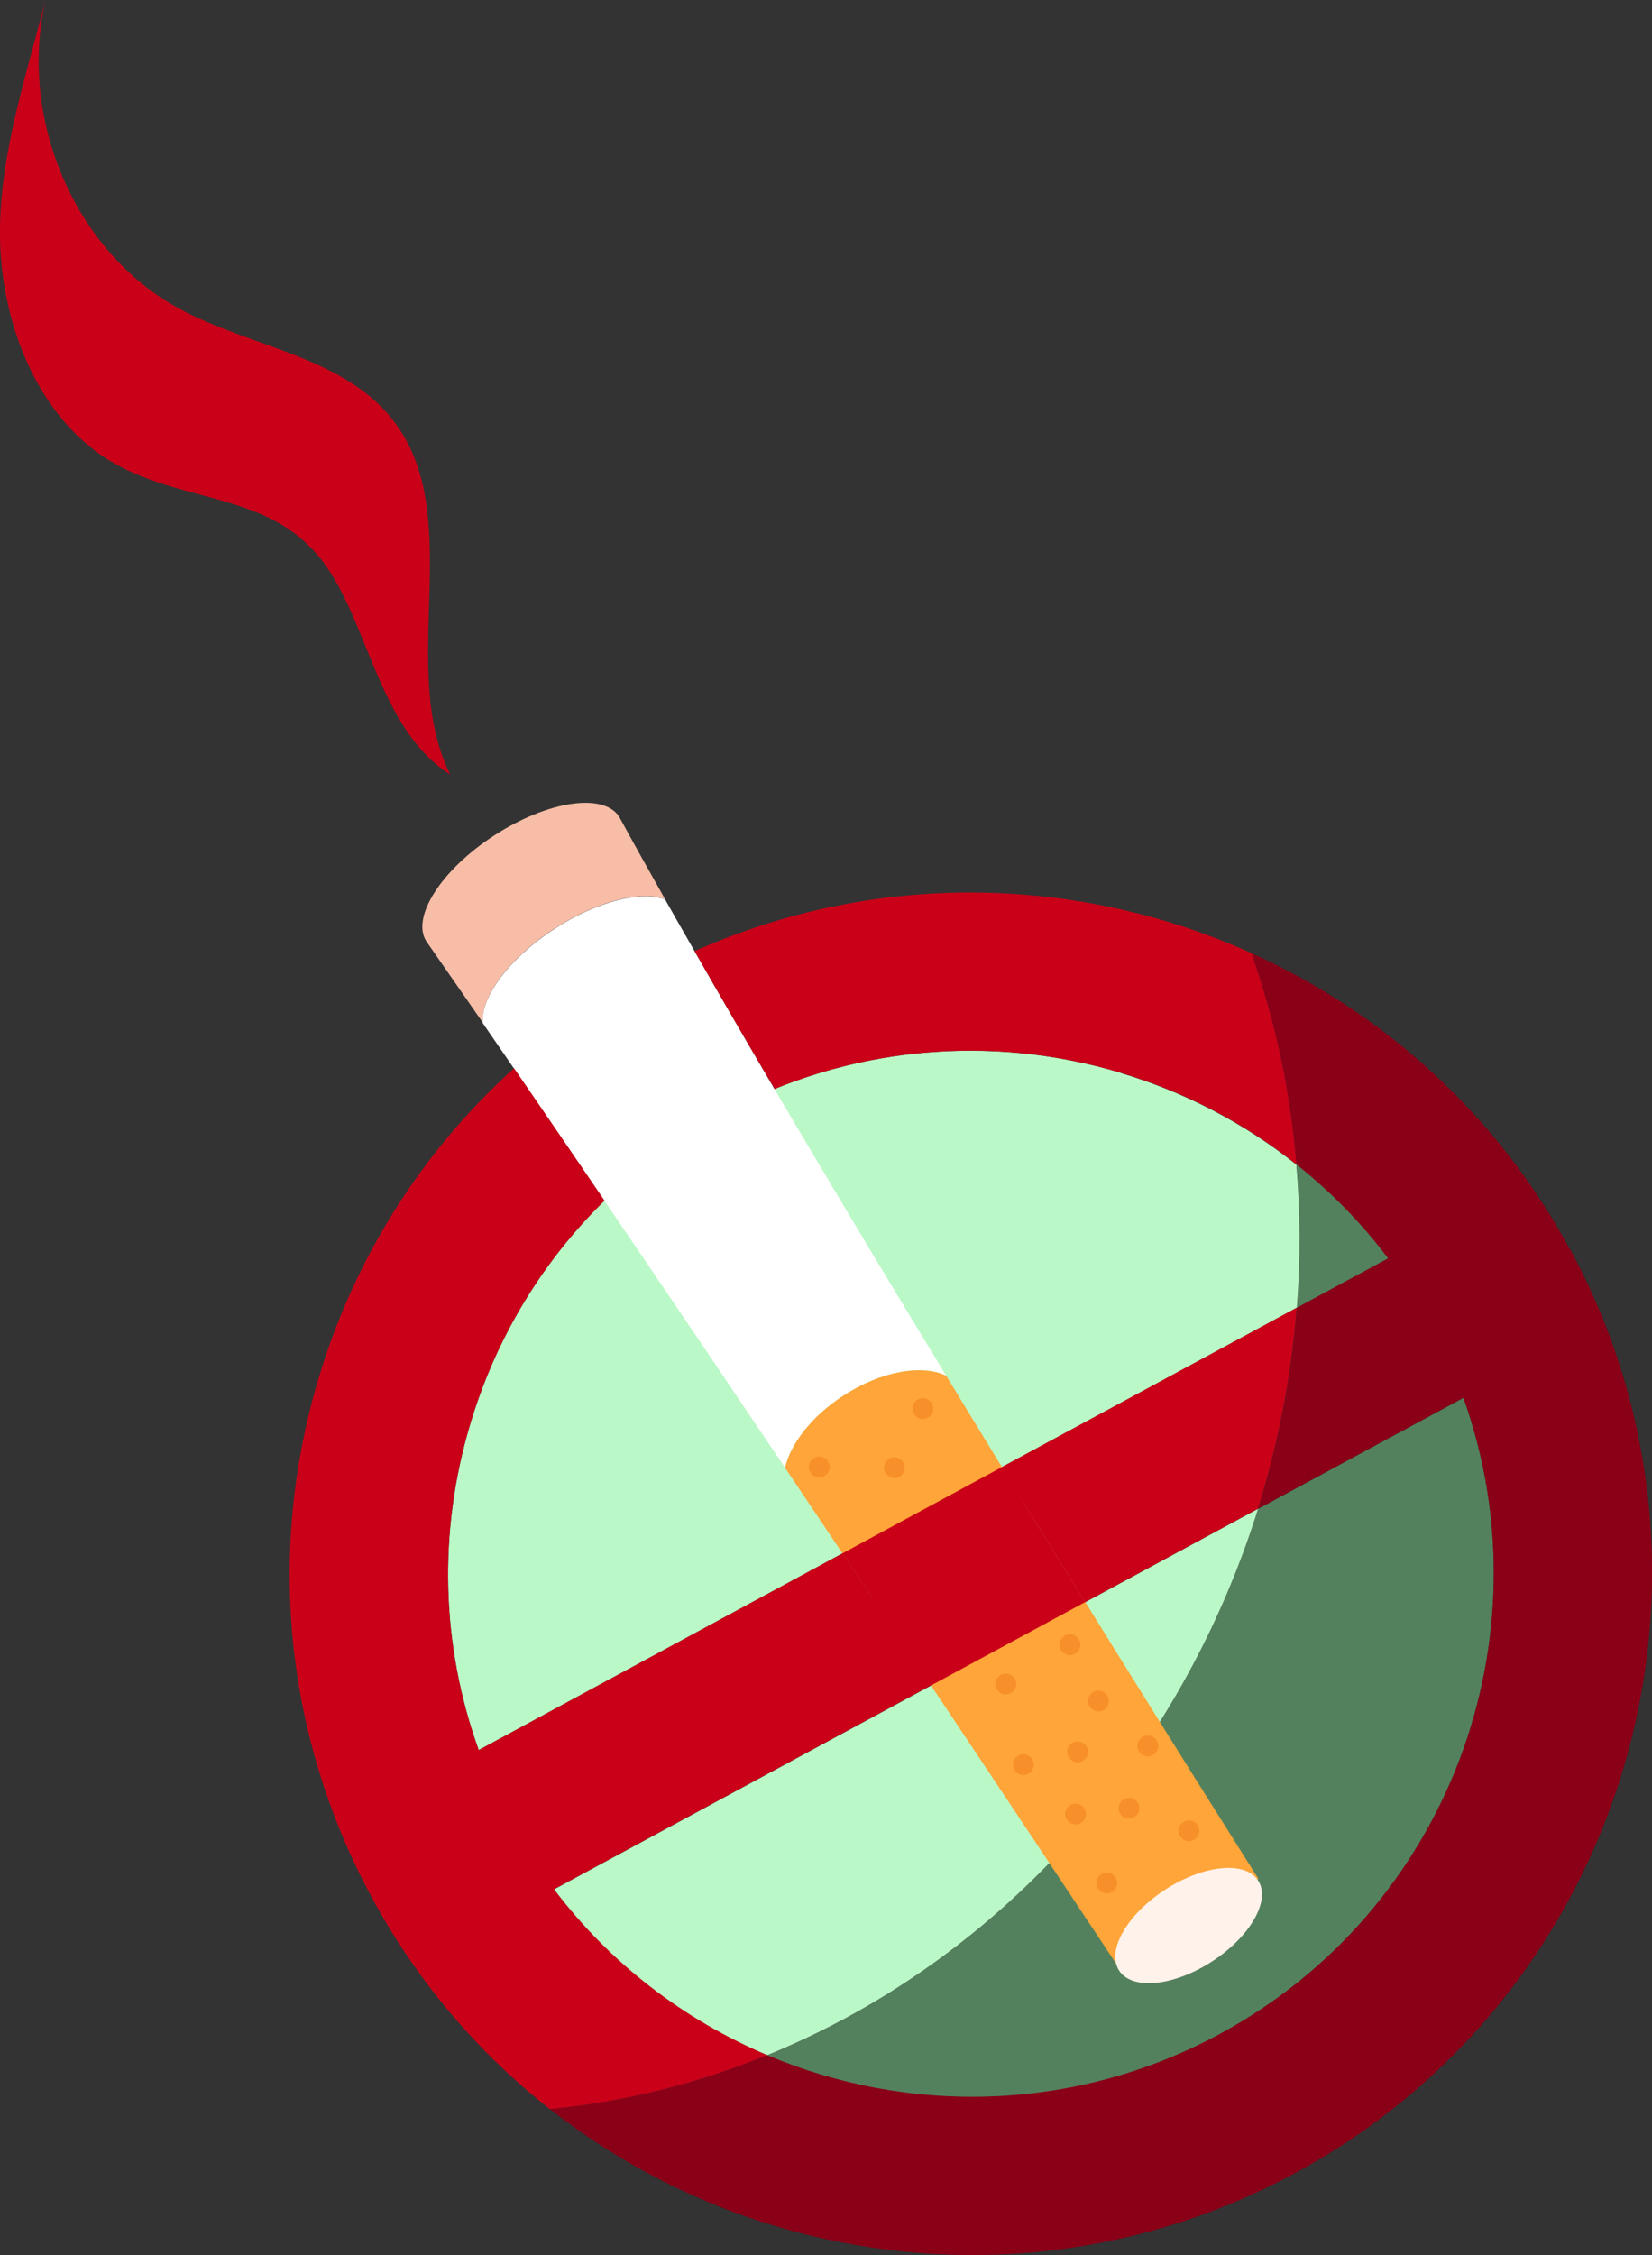<?xml version="1.0" encoding="utf-8"?>
<!-- Generator: Adobe Illustrator 27.8.0, SVG Export Plug-In . SVG Version: 6.00 Build 0)  -->
<svg version="1.1" id="Layer_1" xmlns="http://www.w3.org/2000/svg" xmlns:xlink="http://www.w3.org/1999/xlink" x="0px" y="0px"
	 viewBox="0 0 968 1320.5" style="enable-background:new 0 0 968 1320.5;" xml:space="preserve">
<rect x="0" y="0" width="968" height="1320.5" fill="#333333" stroke="none"/>
<style type="text/css">
	.st0{fill:#54815D;}
	.st1{fill:#BBF8C7;}
	.st2{fill:#FFA539;}
	.st3{fill:#FFF2EB;}
	.st4{fill:#F7BDA6;}
	.st5{fill:#FFFFFF;}
	.st6{fill:#F7902B;}
	.st7{fill:#890017;}
	.st8{fill:#CA0018;}
</style>
<g id="Icons">
	<path class="st0" d="M714.6,1191.1c134.7-72.8,193-232.7,142.9-372.6l-120.3,65c-37.1,118.6-115.4,224.4-227,290
		c-19.9,11.7-40.2,21.6-60.7,30C532.3,1238.5,629.6,1237.1,714.6,1191.1L714.6,1191.1z"/>
	<path class="st0" d="M759.7,681.9c2.4,28,2.4,56,0.3,83.8l53.5-28.9c-15.7-20.9-33.9-39.2-53.7-55L759.7,681.9z"/>
	<path class="st1" d="M510.2,1173.4c111.6-65.6,189.9-171.4,227-290l-412.6,222.9c33.1,43.8,76.5,76.7,124.9,97.1
		C470,1195,490.3,1185.1,510.2,1173.4z"/>
	<path class="st1" d="M656.6,628.1c-75.2-22.4-158.9-16.3-233.2,23.9c-72,38.9-124.5,103.5-147.9,181.9c-18.9,63.4-17,129.7,5,190.8
		l479.4-259c2.2-27.8,2.1-55.9-0.3-83.8c-30.8-24.5-65.9-42.6-103.1-53.7L656.6,628.1z"/>
	<path class="st2" d="M541.1,886.2c-20.7,13.4-32.4,33.2-30.4,48.6c3.7,5.5,7.3,10.9,10.9,16.3c77,115,134.4,201.7,134.4,201.7
		l81.4-52.7c0,0-56.2-88.5-129.2-206.9c-2.8-4.6-5.7-9.2-8.5-13.9c-12.9-9.4-36.9-7.1-58.4,6.9L541.1,886.2z"/>
	
		<ellipse transform="matrix(0.84 -0.543 0.543 0.84 -500.398 559)" class="st3" cx="696.4" cy="1126.9" rx="48.5" ry="25.1"/>
	<path class="st4" d="M325,543.7c24.8-16.1,50.5-22.4,64.7-17.2c-9.4-16.6-18.4-32.7-26.9-48.3c-9.2-14.2-41.9-9.3-73.1,10.9
		c-31.2,20.2-49,48.1-39.8,62.2c10.6,15.2,21.7,31.2,33.1,47.6c-1.5-15.1,15.4-38,42.1-55.3L325,543.7z"/>
	<path class="st5" d="M494.3,817.1c22.2-14.4,46.1-18.4,60.1-11.6c-51.9-85.3-107-177.5-154.2-260.4c-3.5-6.2-7.1-12.4-10.5-18.5
		c-14.1-5.2-39.9,1.1-64.7,17.2c-26.7,17.3-43.5,40.2-42.1,55.3c2.8,4,5.6,8.1,8.4,12.2C344.9,689,404.6,777.1,460,859.4
		C463.3,845.3,475.6,829.2,494.3,817.1L494.3,817.1z"/>
	<path class="st2" d="M541.1,886.2c21.6-14,45.6-16.3,58.4-6.9c-14.5-23.7-29.7-48.5-45.1-73.8c-14-6.7-37.9-2.8-60.1,11.6
		c-18.7,12.1-31,28.2-34.3,42.3c17.4,25.9,34.4,51.2,50.6,75.4C508.6,919.5,520.3,899.7,541.1,886.2L541.1,886.2z"/>
	<path class="st6" d="M654.4,1104.3c1-3.2-0.9-6.6-4.1-7.6c-3.2-1-6.6,0.9-7.6,4.1s0.9,6.6,4.1,7.6
		C650,1109.4,653.4,1107.5,654.4,1104.3z"/>
	<path class="st6" d="M667.4,1060.5c1-3.2-0.9-6.6-4.1-7.6c-3.2-1-6.6,0.9-7.6,4.1s0.9,6.6,4.1,7.6
		C663,1065.6,666.4,1063.7,667.4,1060.5z"/>
	<path class="st6" d="M649.5,997.7c1-3.2-0.9-6.6-4.1-7.6c-3.2-1-6.6,0.9-7.6,4.1c-1,3.2,0.9,6.6,4.1,7.6
		C645.1,1002.8,648.5,1000.9,649.5,997.7z"/>
	<path class="st6" d="M485.9,860.7c1-3.2-0.9-6.6-4.1-7.6s-6.6,0.9-7.6,4.1c-1,3.2,0.9,6.6,4.1,7.6S484.9,863.9,485.9,860.7z"/>
	<path class="st6" d="M605.5,1035c1-3.2-0.9-6.6-4.1-7.6c-3.2-1-6.6,0.9-7.6,4.1s0.9,6.6,4.1,7.6
		C601.1,1040.1,604.5,1038.2,605.5,1035z"/>
	<path class="st6" d="M637.3,1027.5c1-3.2-0.9-6.6-4.1-7.6c-3.2-1-6.6,0.9-7.6,4.1s0.9,6.6,4.1,7.6
		C632.9,1032.6,636.3,1030.7,637.3,1027.5z"/>
	<path class="st6" d="M632.8,964.8c1-3.2-0.9-6.6-4.1-7.6c-3.2-1-6.6,0.9-7.6,4.1c-1,3.2,0.9,6.6,4.1,7.6
		C628.4,969.9,631.8,968,632.8,964.8z"/>
	<path class="st6" d="M546.6,826.5c1-3.2-0.9-6.6-4.1-7.6c-3.2-1-6.6,0.9-7.6,4.1c-1,3.2,0.9,6.6,4.1,7.6S545.6,829.7,546.6,826.5z"
		/>
	<path class="st6" d="M529.9,861.1c1-3.2-0.9-6.6-4.1-7.6s-6.6,0.9-7.6,4.1s0.9,6.6,4.1,7.6C525.5,866.2,528.9,864.3,529.9,861.1z"
		/>
	<path class="st6" d="M595.2,987.8c1-3.2-0.9-6.6-4.1-7.6c-3.2-1-6.6,0.9-7.6,4.1c-1,3.2,0.9,6.6,4.1,7.6
		C590.8,992.9,594.2,991,595.2,987.8z"/>
	<path class="st6" d="M636.1,1063.9c1-3.2-0.9-6.6-4.1-7.6s-6.6,0.9-7.6,4.1s0.9,6.6,4.1,7.6C631.7,1069,635.1,1067.1,636.1,1063.9z
		"/>
	<path class="st6" d="M702.5,1073.7c1-3.2-0.9-6.6-4.1-7.6s-6.6,0.9-7.6,4.1s0.9,6.6,4.1,7.6
		C698.1,1078.8,701.5,1076.9,702.5,1073.7z"/>
	<path class="st6" d="M678.4,1024c1-3.2-0.9-6.6-4.1-7.6c-3.2-1-6.6,0.9-7.6,4.1c-1,3.2,0.9,6.6,4.1,7.6
		C674,1029.1,677.4,1027.2,678.4,1024z"/>
	<path class="st7" d="M920.1,731.9C877,652,810.3,592.8,733.3,558.1c7,20.1,12.8,40.5,17.2,61c4.4,20.8,7.4,41.7,9.2,62.7
		c19.9,15.8,38,34.1,53.7,55l-53.5,28.9c-3.1,40-10.8,79.5-22.7,117.7l120.3-65c50.1,140-8.1,299.9-142.9,372.6
		c-85,45.9-182.4,47.3-265.1,12.3c-20.5,8.4-41.3,15.2-62.2,20.4c-21.6,5.4-43.4,9.1-65.1,11.2c39.8,31.2,84.9,54.5,132.7,68.7
		c97.9,29.2,207,21.2,303.8-31.1l0,0c193.6-104.6,266-347.2,161.5-540.8L920.1,731.9z"/>
	<path class="st8" d="M510.6,934.7c-5.5-8.2-11.2-16.8-16.9-25.2l-213.2,115.2c-22-61.1-24-127.4-5-190.8
		c15-50.4,42.2-95.1,78.7-130.9c-18-26.5-35.8-52.4-53-77.5c-53.7,48.4-93.4,110.8-114.6,181.8c-30.5,102.1-19.4,210,31.3,303.8
		c26.8,49.5,62.6,91.1,104.3,123.8c21.7-2.1,43.5-5.8,65.1-11.2c20.9-5.2,41.7-12,62.2-20.4c-48.4-20.5-91.8-53.4-124.9-97.1
		l221-119.4c-7.7-11.6-15.7-23.5-24-35.9c-3.6-5.4-7.2-10.8-10.9-16.3L510.6,934.7z"/>
	<path class="st8" d="M656.6,628.1c37.2,11.1,72.3,29.2,103.1,53.7c-1.8-21-4.8-42-9.2-62.7c-4.4-20.6-10.2-40.9-17.2-61
		c-100.8-45.5-219.4-48.7-326.3-1.2c15,26.3,30.7,53.3,46.9,80.7C520.1,610.7,591.5,608.6,656.6,628.1L656.6,628.1z"/>
	<path class="st8" d="M608,893.1c9.6,15.6,18.9,30.6,27.8,45l101.3-54.7c11.9-38.2,19.6-77.7,22.7-117.7L587,859
		c4.1,6.7,8.3,13.6,12.4,20.2C602.3,883.9,605.1,888.5,608,893.1L608,893.1z"/>
	<path class="st8" d="M608,893.1c-2.8-4.6-5.7-9.2-8.5-13.9c-4-6.6-8.3-13.5-12.4-20.2l-93.4,50.5c5.7,8.5,11.4,17,16.9,25.2
		c3.7,5.5,7.3,10.9,10.9,16.3c8.2,12.3,16.2,24.3,24,35.9l90.3-48.8C626.9,923.7,617.6,908.7,608,893.1z"/>
	<path class="st8" d="M232.8,249.4c-28.9-41-85.6-45.4-128.9-69.3C43.9,147,10.6,69.5,26.7,0C14.1,49-3.3,100.2,0.5,150.4
		s27.4,101.2,70.7,123.2c40.5,20.6,85.1,16.4,114.9,51.4c29.6,34.7,34.2,101,77.7,128.5C233,391.6,272.3,305.6,232.8,249.4
		L232.8,249.4z"/>
</g>
</svg>
